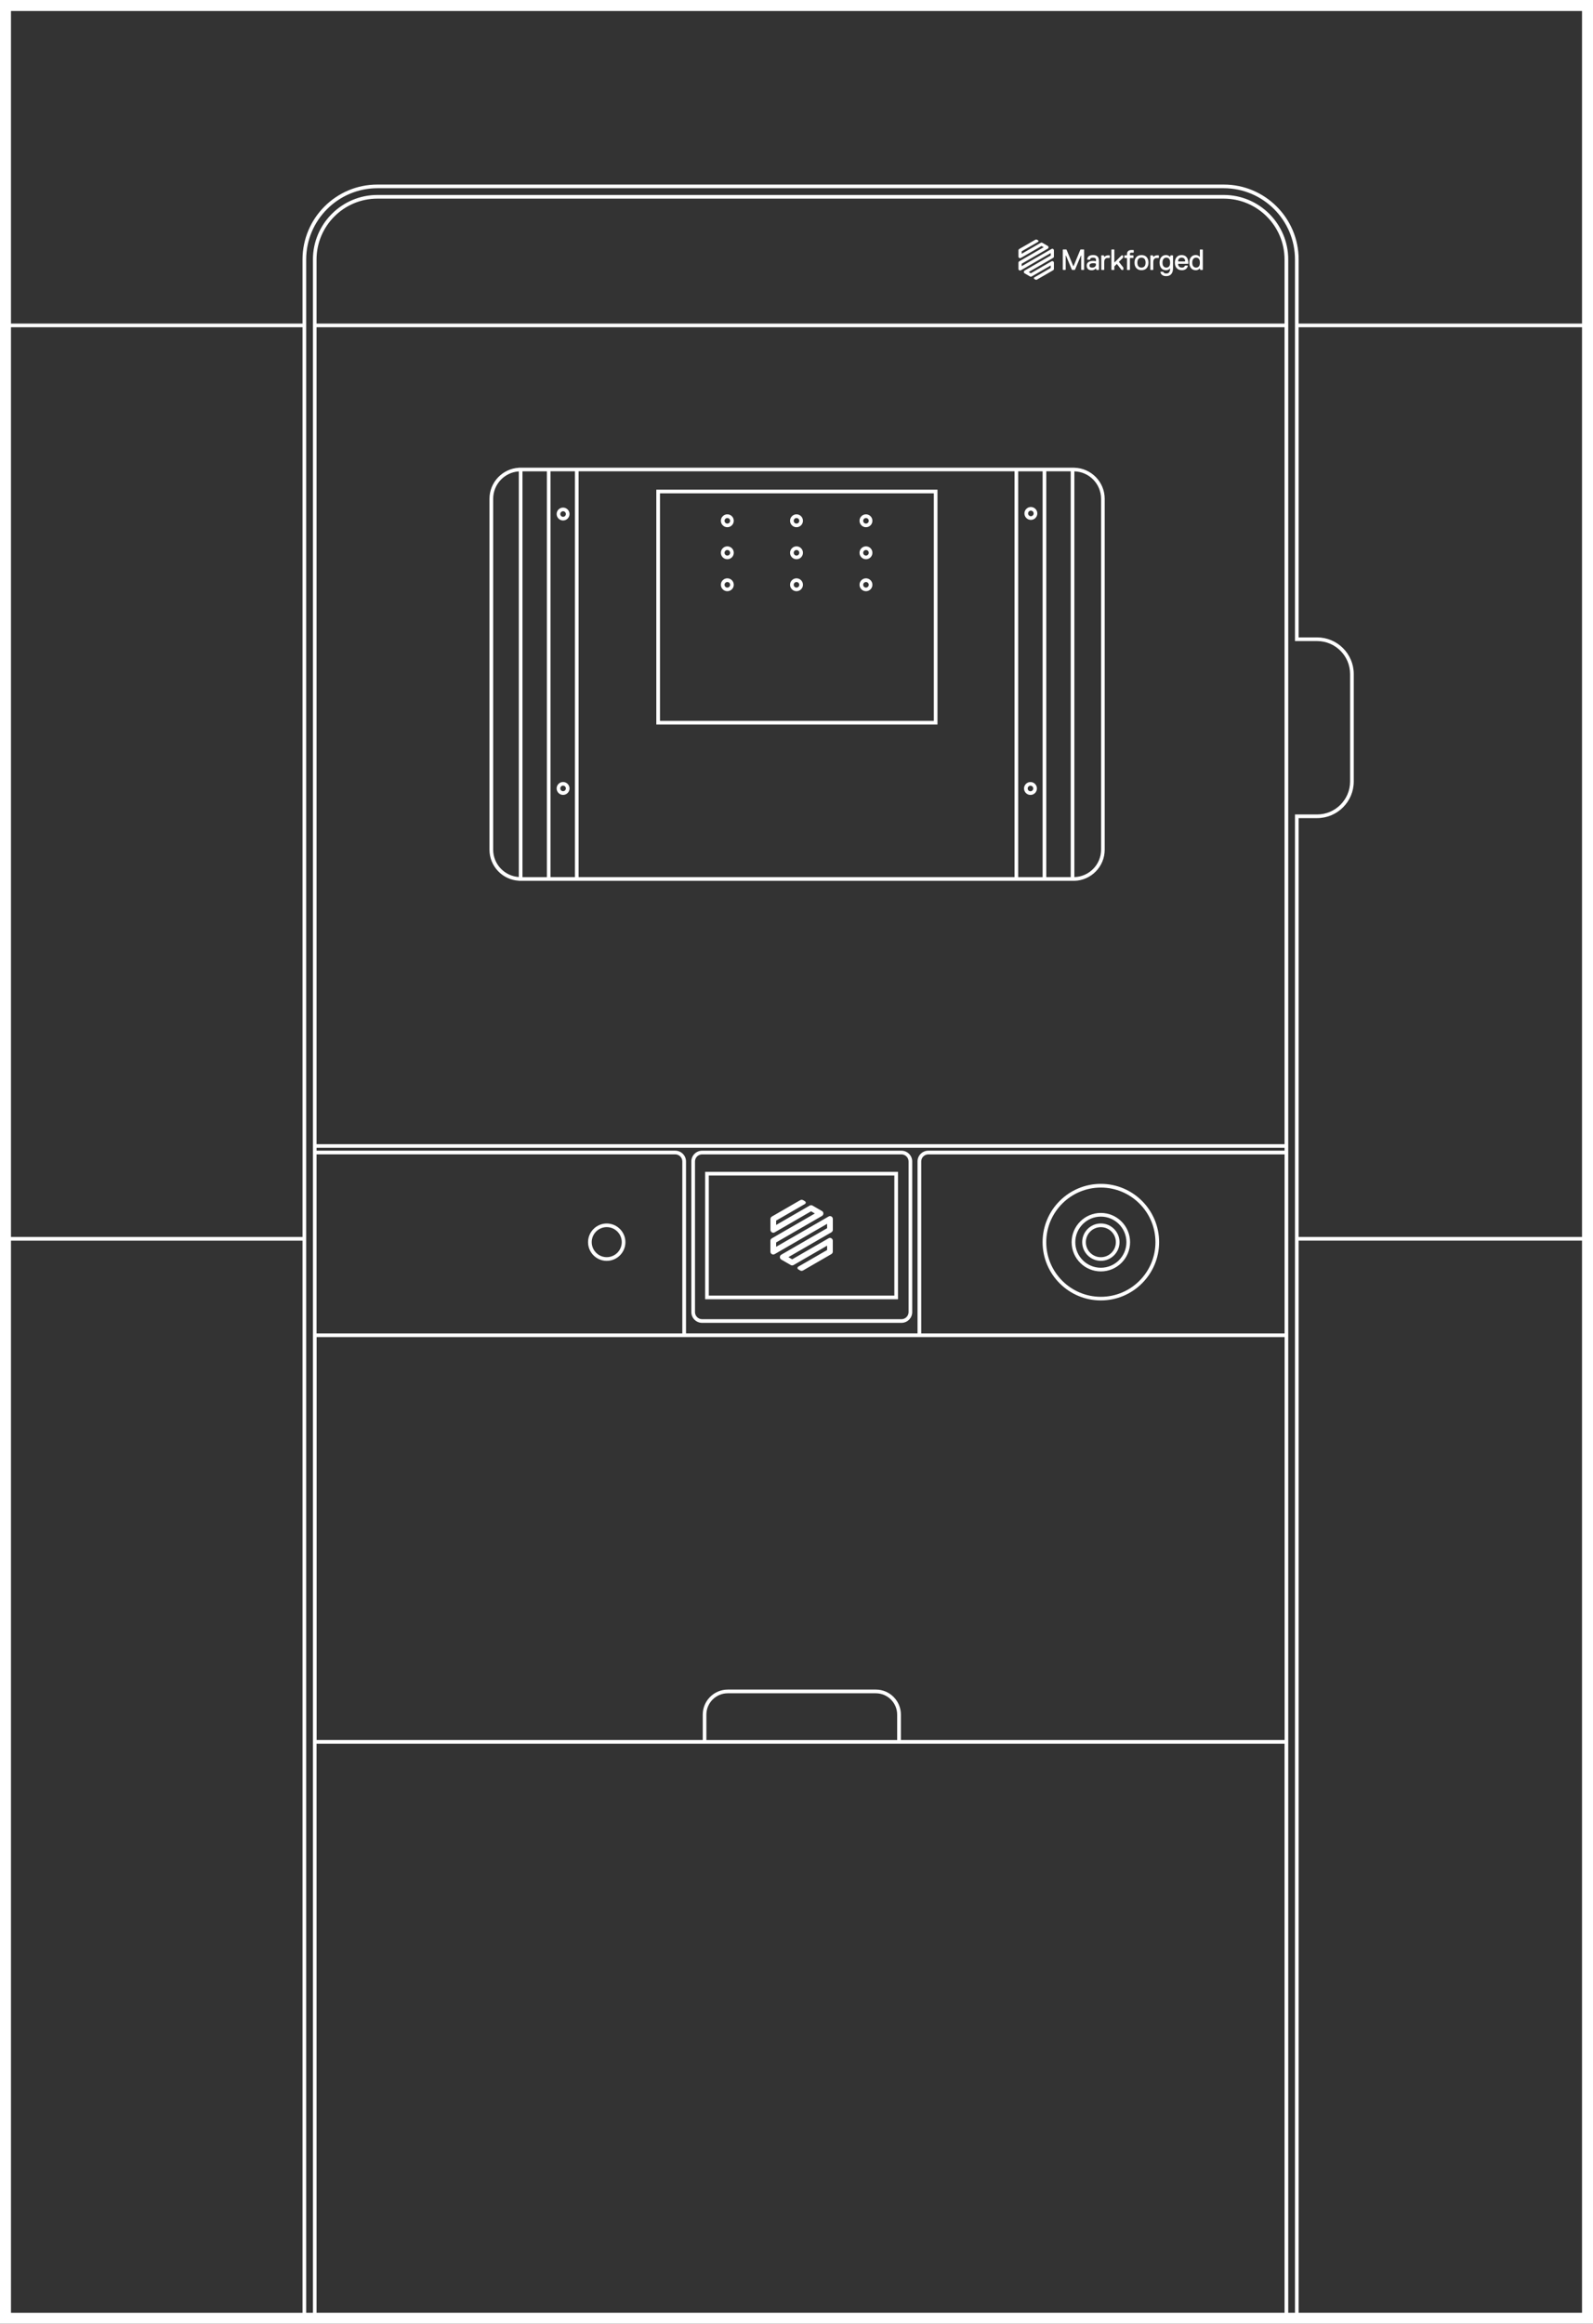 <?xml version="1.0" encoding="UTF-8"?>
<svg id="Warstwa_1" data-name="Warstwa 1" xmlns="http://www.w3.org/2000/svg" viewBox="0 0 435 634.33">
  <rect x="0" y="0" width="435" height="634.33" fill="#333333" stroke="none"/>
  <defs>
    <style>
      .cls-1 {
        fill: #fff;
        stroke-width: 0px;
      }
    </style>
  </defs>
  <path class="cls-1" d="M0,0v634.33h435V0H0ZM432,3v85.33h-77.38v-17.5c0-11.28-9.17-20.45-20.45-20.45H103.06c-11.28,0-20.45,9.17-20.45,20.45v17.5H3V3h429ZM82.61,337.67H3V89.33h79.61v248.33ZM245,475h-52.11v-6.94c0-3.22,2.62-5.83,5.83-5.83h40.44c3.22,0,5.83,2.62,5.83,5.83v6.94ZM239.17,461.22h-40.44c-3.77,0-6.83,3.07-6.83,6.83v6.94h-105.44v-110h264.33v110h-104.78v-6.94c0-3.77-3.07-6.83-6.83-6.83ZM186.33,364h-99.89v-48.89h97.94c1.07,0,1.94.87,1.94,1.94v46.94ZM350.78,364h-99.22v-46.94c0-1.07.87-1.94,1.94-1.94h97.28v48.89ZM350.78,88.33H86.44v-17.5c0-9.16,7.45-16.61,16.61-16.61h231.11c9.16,0,16.61,7.45,16.61,16.61v17.5ZM86.44,89.33h264.33v223H86.44V89.33ZM86.44,313.33h264.33v.78h-97.28c-1.62,0-2.94,1.32-2.94,2.94v46.94h-63.22v-46.94c0-1.62-1.32-2.94-2.94-2.94h-97.94v-.78ZM86.44,476h264.33v155.33H86.44v-155.33ZM351.78,631.33V70.83c0-9.71-7.9-17.61-17.61-17.61H103.06c-9.71,0-17.61,7.9-17.61,17.61v560.5h-1.84V70.83c0-10.72,8.73-19.45,19.45-19.45h231.11c10.72,0,19.45,8.73,19.45,19.45v104.17h6.05c4.96,0,9,4.04,9,9v29.33c0,4.96-4.04,9-9,9h-6.05v409h-1.84ZM354.62,223.33h5.05c5.51,0,10-4.49,10-10v-29.33c0-5.51-4.49-10-10-10h-5.05v-84.67h77.38v248.33h-77.38v-114.33ZM3,338.67h79.61v292.67H3v-292.67ZM354.62,631.33v-292.67h77.38v292.67h-77.38Z"/>
  <path class="cls-1" d="M191.72,361.11h54.44c1.62,0,2.94-1.32,2.94-2.94v-41.11c0-1.62-1.32-2.94-2.94-2.94h-54.44c-1.62,0-2.94,1.32-2.94,2.94v41.11c0,1.62,1.32,2.94,2.94,2.94ZM189.78,317.06c0-1.07.87-1.94,1.94-1.94h54.44c1.07,0,1.94.87,1.94,1.94v41.11c0,1.07-.87,1.94-1.94,1.94h-54.44c-1.07,0-1.94-.87-1.94-1.94v-41.11Z"/>
  <path class="cls-1" d="M245.22,319.89h-52.67v34.78h52.67v-34.78ZM244.22,353.67h-50.67v-32.78h50.67v32.78Z"/>
  <path class="cls-1" d="M300.61,344.18c2.81,0,5.1-2.29,5.1-5.1s-2.29-5.1-5.1-5.1-5.1,2.29-5.1,5.1,2.29,5.1,5.1,5.1ZM300.61,334.99c2.26,0,4.1,1.84,4.1,4.1s-1.84,4.1-4.1,4.1-4.1-1.84-4.1-4.1,1.84-4.1,4.1-4.1Z"/>
  <path class="cls-1" d="M300.61,347.07c4.4,0,7.98-3.58,7.98-7.98s-3.58-7.98-7.98-7.98-7.98,3.58-7.98,7.98,3.58,7.98,7.98,7.98ZM300.61,332.11c3.85,0,6.98,3.13,6.98,6.98s-3.13,6.98-6.98,6.98-6.98-3.13-6.98-6.98,3.13-6.98,6.98-6.98Z"/>
  <path class="cls-1" d="M300.61,354.99c8.77,0,15.91-7.14,15.91-15.91s-7.13-15.91-15.91-15.91-15.91,7.14-15.91,15.91,7.13,15.91,15.91,15.91ZM300.61,324.18c8.22,0,14.91,6.69,14.91,14.91s-6.69,14.91-14.91,14.91-14.91-6.69-14.91-14.91,6.69-14.91,14.91-14.91Z"/>
  <path class="cls-1" d="M165.68,333.99c-2.81,0-5.1,2.29-5.1,5.1s2.29,5.1,5.1,5.1,5.1-2.29,5.1-5.1-2.29-5.1-5.1-5.1ZM165.68,343.18c-2.26,0-4.1-1.84-4.1-4.1s1.84-4.1,4.1-4.1,4.1,1.84,4.1,4.1-1.84,4.1-4.1,4.1Z"/>
  <path class="cls-1" d="M293.37,127.68h0s-.21-.01-.21-.01h-151.5v.02c-4.45.26-8,3.96-8,8.48v95.78c0,4.52,3.55,8.21,8,8.47v.03h151.71c4.59-.12,8.29-3.88,8.29-8.5v-95.78c0-4.62-3.7-8.38-8.29-8.49ZM134.67,231.94v-95.78c0-3.97,3.1-7.22,7-7.48v110.73c-3.9-.26-7-3.51-7-7.47ZM142.67,128.67h6.67v110.78h-6.67v-110.78ZM150.33,239.44v-110.78h6.67v110.78h-6.67ZM158,239.44v-110.78h119.04v110.78h-119.04ZM278.04,128.67h6.67v110.78h-6.67v-110.78ZM285.71,239.44v-110.78h6.67v110.78h-6.67ZM300.67,231.94c0,4.07-3.25,7.38-7.29,7.49v-110.76c4.04.11,7.29,3.42,7.29,7.49v95.78Z"/>
  <path class="cls-1" d="M179.22,133.67v64.11h76.78v-64.11h-76.78ZM255,196.78h-74.78v-62.11h74.78v62.11Z"/>
  <path class="cls-1" d="M198.61,143.92c.97,0,1.76-.79,1.76-1.76s-.79-1.76-1.76-1.76-1.76.79-1.76,1.76.79,1.76,1.76,1.76ZM198.61,141.41c.42,0,.76.34.76.76s-.34.76-.76.76-.76-.34-.76-.76.34-.76.76-.76Z"/>
  <path class="cls-1" d="M198.61,152.66c.97,0,1.76-.79,1.76-1.76s-.79-1.76-1.76-1.76-1.76.79-1.76,1.76.79,1.76,1.76,1.76ZM198.61,150.14c.42,0,.76.34.76.76s-.34.76-.76.76-.76-.34-.76-.76.34-.76.76-.76Z"/>
  <path class="cls-1" d="M198.61,161.39c.97,0,1.76-.79,1.76-1.76s-.79-1.76-1.76-1.76-1.76.79-1.76,1.76.79,1.76,1.76,1.76ZM198.61,158.88c.42,0,.76.34.76.76s-.34.76-.76.76-.76-.34-.76-.76.34-.76.76-.76Z"/>
  <path class="cls-1" d="M217.5,143.92c.97,0,1.76-.79,1.76-1.76s-.79-1.76-1.76-1.76-1.76.79-1.76,1.76.79,1.76,1.76,1.76ZM217.5,141.41c.42,0,.76.34.76.76s-.34.76-.76.76-.76-.34-.76-.76.34-.76.76-.76Z"/>
  <path class="cls-1" d="M217.5,152.66c.97,0,1.76-.79,1.76-1.76s-.79-1.76-1.76-1.76-1.76.79-1.76,1.76.79,1.76,1.76,1.76ZM217.5,150.14c.42,0,.76.34.76.76s-.34.76-.76.76-.76-.34-.76-.76.34-.76.76-.76Z"/>
  <path class="cls-1" d="M217.5,161.39c.97,0,1.76-.79,1.76-1.76s-.79-1.76-1.76-1.76-1.76.79-1.76,1.76.79,1.76,1.76,1.76ZM217.5,158.88c.42,0,.76.34.76.76s-.34.76-.76.76-.76-.34-.76-.76.34-.76.76-.76Z"/>
  <path class="cls-1" d="M236.47,143.92c.97,0,1.76-.79,1.76-1.76s-.79-1.76-1.76-1.76-1.76.79-1.76,1.76.79,1.76,1.76,1.76ZM236.47,141.41c.42,0,.76.34.76.76s-.34.76-.76.76-.76-.34-.76-.76.34-.76.76-.76Z"/>
  <path class="cls-1" d="M236.47,152.66c.97,0,1.76-.79,1.76-1.76s-.79-1.76-1.76-1.76-1.76.79-1.76,1.76.79,1.76,1.76,1.76ZM236.47,150.14c.42,0,.76.34.76.76s-.34.76-.76.76-.76-.34-.76-.76.34-.76.76-.76Z"/>
  <path class="cls-1" d="M236.47,161.39c.97,0,1.76-.79,1.76-1.76s-.79-1.76-1.76-1.76-1.76.79-1.76,1.76.79,1.76,1.76,1.76ZM236.47,158.88c.42,0,.76.34.76.76s-.34.76-.76.76-.76-.34-.76-.76.34-.76.76-.76Z"/>
  <path class="cls-1" d="M153.76,138.56c-.97,0-1.76.79-1.76,1.76s.79,1.76,1.76,1.76,1.76-.79,1.76-1.76-.79-1.76-1.76-1.76ZM153.76,141.08c-.42,0-.76-.34-.76-.76s.34-.76.76-.76.76.34.76.76-.34.76-.76.76Z"/>
  <path class="cls-1" d="M153.76,213.47c-.97,0-1.76.79-1.76,1.76s.79,1.76,1.76,1.76,1.76-.79,1.76-1.76-.79-1.76-1.76-1.76ZM153.76,215.98c-.42,0-.76-.34-.76-.76s.34-.76.76-.76.76.34.76.76-.34.76-.76.76Z"/>
  <path class="cls-1" d="M281.39,213.48c-.97,0-1.76.79-1.76,1.76s.79,1.76,1.76,1.76,1.76-.79,1.76-1.76-.79-1.76-1.76-1.76ZM281.39,216c-.42,0-.76-.34-.76-.76s.34-.76.76-.76.76.34.76.76-.34.76-.76.76Z"/>
  <path class="cls-1" d="M281.5,141.92c.97,0,1.76-.79,1.76-1.76s-.79-1.76-1.76-1.76-1.76.79-1.76,1.76.79,1.76,1.76,1.76ZM281.5,139.4c.42,0,.76.34.76.76s-.34.76-.76.76-.76-.34-.76-.76.34-.76.76-.76Z"/>
  <path class="cls-1" d="M327.73,68.1l-.08.08v1.91h-.08c-.07-.09-.15-.17-.25-.24-.08-.06-.19-.11-.32-.16-.13-.05-.29-.08-.47-.08-.28,0-.53.05-.75.16s-.4.25-.55.43c-.15.18-.27.4-.34.66-.08.26-.12.53-.12.83s.04.57.12.83.19.47.34.66c.15.18.33.33.55.43s.46.16.75.16c.18,0,.34-.02.47-.08.13-.05.24-.1.32-.16.1-.07.18-.15.25-.24h.08l.08.32.08.08h.56l.08-.08v-5.42l-.08-.08h-.64ZM327.37,72.73c-.19.21-.44.32-.76.32s-.57-.12-.76-.35c-.19-.23-.28-.57-.28-1.01s.09-.78.28-1.01c.19-.23.44-.35.76-.35s.57.11.76.32c.19.21.28.56.28,1.04s-.09.82-.28,1.04Z"/>
  <path class="cls-1" d="M324.06,70.24c-.15-.19-.34-.34-.57-.45-.23-.11-.51-.17-.83-.17s-.59.06-.83.17c-.23.11-.42.26-.57.45-.15.19-.26.41-.33.66-.07.25-.11.52-.11.79,0,.3.04.57.12.83.08.26.2.47.36.66.16.18.36.33.6.43s.52.16.84.16c.24,0,.45-.03.64-.1.19-.06.35-.15.49-.26.14-.11.24-.24.32-.38s.13-.29.15-.45l-.08-.08h-.64l-.08.08c-.04.1-.09.18-.15.24-.06.06-.12.11-.19.14s-.15.06-.22.07c-.08.01-.16.02-.24.02-.24,0-.43-.04-.57-.13-.14-.08-.24-.18-.31-.29-.07-.11-.11-.22-.13-.32-.02-.1-.03-.18-.03-.22l.08-.08h2.63l.08-.08v-.24c0-.28-.04-.54-.11-.79s-.18-.47-.33-.66ZM323.54,71.37h-1.75l-.08-.08c0-.06,0-.14.03-.25.02-.11.06-.22.12-.32.06-.1.16-.19.29-.27.13-.08.3-.12.52-.12s.39.04.52.12c.13.08.22.17.29.27.06.1.1.21.12.32.02.11.03.19.03.25l-.08.08Z"/>
  <path class="cls-1" d="M316.05,69.7c-.14,0-.26,0-.36.03-.1.02-.2.05-.28.08-.08.03-.15.08-.22.13-.06.05-.12.1-.18.16h-.08l-.08-.32-.08-.08h-.56l-.08.08v3.83l.08.08h.64l.08-.08v-1.99c0-.24.02-.44.07-.59s.12-.28.21-.37.2-.15.33-.19c.13-.03.27-.05.43-.05h.4l.08-.08v-.56l-.08-.08h-.32Z"/>
  <path class="cls-1" d="M299.72,70.05c-.12-.14-.29-.25-.49-.32-.2-.07-.46-.11-.75-.11s-.55.04-.75.11-.37.17-.49.28c-.12.11-.21.24-.27.39-.05.14-.08.28-.08.42l.08.08h.64l.08-.08c0-.16.06-.28.19-.36.12-.08.33-.12.61-.12s.49.05.61.15c.12.1.19.29.19.57v.16l-.08.08c-.06-.01-.13-.02-.21-.04-.06-.01-.14-.02-.23-.03-.09,0-.18-.01-.28-.01-.26,0-.5.02-.71.08s-.4.13-.55.23c-.15.1-.27.24-.36.4s-.13.35-.13.57c0,.4.12.71.35.94.23.23.57.34,1.01.34.2,0,.37-.02.51-.08.14-.05.25-.1.34-.16.1-.07.19-.15.26-.24h.08l.08.32.08.08h.56l.08-.08v-2.23c0-.3-.03-.56-.08-.78-.05-.22-.14-.4-.27-.55ZM299.26,72.25c0,.24-.09.43-.28.58-.19.15-.44.22-.76.22-.24,0-.42-.04-.54-.13-.12-.08-.18-.23-.18-.43s.08-.36.25-.47c.16-.11.43-.17.79-.17.1,0,.19,0,.27.01.08,0,.14.02.2.03.06.02.12.03.17.04l.08.08v.24Z"/>
  <path class="cls-1" d="M308.87,68.26c-.14,0-.28.02-.41.06s-.26.1-.36.19c-.1.08-.19.19-.25.32s-.1.29-.1.47v.32l-.08.08h-.56l-.08.08v.56l.08.08h.56l.08.08v3.11l.08.08h.64l.08-.08v-3.11l.08-.08h.8l.08-.08v-.56l-.08-.08h-.8l-.08-.08v-.32c0-.12.03-.21.1-.25.07-.04.14-.07.22-.07h.64l.08-.08v-.56l-.08-.08h-.64Z"/>
  <path class="cls-1" d="M302.65,69.7c-.14,0-.26,0-.36.03-.1.02-.2.05-.28.08-.08.03-.15.08-.22.13-.06.05-.12.1-.18.16h-.08l-.08-.32-.08-.08h-.56l-.08.08v3.83l.08.08h.64l.08-.08v-1.99c0-.24.02-.44.07-.59s.12-.28.21-.37c.09-.09.2-.15.33-.19.13-.03.27-.05.43-.05h.4l.08-.08v-.56l-.08-.08h-.32Z"/>
  <polygon class="cls-1" points="295.08 68.1 295 68.18 293.16 72.65 293.08 72.65 291.25 68.18 291.17 68.1 290.29 68.1 290.21 68.18 290.21 73.6 290.29 73.68 290.93 73.68 291.01 73.6 291.01 69.77 291.09 69.77 292.68 73.6 292.76 73.68 293.48 73.68 293.56 73.6 295.16 69.77 295.24 69.77 295.24 73.6 295.32 73.68 295.96 73.68 296.04 73.6 296.04 68.18 295.96 68.1 295.08 68.1"/>
  <path class="cls-1" d="M319.68,69.7l-.08.08-.08.32h-.08c-.07-.09-.15-.17-.25-.24-.08-.06-.19-.11-.32-.16-.13-.05-.29-.08-.47-.08-.28,0-.53.05-.75.16-.22.1-.4.25-.55.43-.15.18-.27.4-.34.66-.08.26-.12.53-.12.83s.04.57.12.83c.08.26.19.47.34.66.15.18.33.33.55.43.22.1.46.16.75.16.18,0,.34-.02.47-.08.13-.05.24-.1.32-.16.1-.07.18-.15.25-.24h.08c0,.44-.08.78-.25,1.01-.16.23-.43.35-.79.35-.2,0-.37-.03-.49-.08-.12-.05-.23-.16-.31-.32l-.08-.08h-.64l-.08.08c.04.32.2.58.47.8.27.21.64.32,1.13.32.24,0,.47-.04.69-.11.22-.07.42-.2.59-.37.17-.17.31-.39.41-.67.1-.27.15-.61.15-1.01v-3.43l-.08-.08h-.56ZM319.24,72.73c-.19.21-.44.32-.76.32s-.57-.12-.76-.35c-.19-.23-.28-.57-.28-1.01s.09-.78.28-1.01c.19-.23.44-.35.76-.35s.57.11.76.32c.19.21.28.56.28,1.04s-.09.82-.28,1.04Z"/>
  <polygon class="cls-1" points="305.56 71.45 306.68 70.34 306.68 69.78 306.6 69.7 306.36 69.7 306.2 69.78 304.37 71.61 304.29 71.61 304.29 68.18 304.21 68.1 303.57 68.1 303.49 68.18 303.49 73.61 303.57 73.69 304.21 73.69 304.29 73.61 304.29 72.81 304.37 72.65 304.93 72.09 305.01 72.09 306.2 73.61 306.36 73.69 306.68 73.69 306.76 73.61 306.76 73.05 305.56 71.53 305.56 71.45"/>
  <path class="cls-1" d="M313.11,70.18c-.16-.18-.37-.32-.6-.41-.24-.1-.5-.14-.8-.14s-.56.05-.8.14c-.24.1-.44.23-.6.41-.17.18-.29.4-.38.65-.09.26-.13.54-.13.86s.04.61.13.86c.09.26.21.47.38.65.16.18.37.32.6.42.24.1.5.14.8.14s.56-.05.8-.14c.24-.1.44-.23.6-.42.16-.18.29-.4.38-.65.09-.25.13-.54.13-.86s-.04-.61-.13-.86c-.09-.26-.21-.47-.38-.65ZM312.53,72.7c-.19.23-.47.35-.83.35s-.64-.12-.83-.35c-.19-.23-.29-.57-.29-1.01s.1-.78.29-1.01c.19-.23.47-.35.83-.35s.64.12.83.35c.19.23.29.57.29,1.01s-.1.78-.29,1.01Z"/>
  <path class="cls-1" d="M287.13,67.97l-8.14,4.7v-.68l7.11-4.1c.14-.08.23-.23.22-.4,0-.15-.09-.29-.23-.37l-1.46-.84c-.14-.08-.3-.08-.44,0l-5.2,3v-.68l4.47-2.58c.16-.09.16-.33,0-.42l-.28-.16c-.14-.08-.32-.08-.46,0l-4.39,2.53c-.14.08-.22.22-.22.38v1.68c0,.15.08.3.21.38.14.09.31.09.45,0l5.64-3.26.59.34-6.67,3.85c-.14.08-.22.22-.22.38v1.68c0,.15.08.3.21.38.14.09.31.09.45,0l8.14-4.7v.68l-7.11,4.1c-.14.08-.22.22-.22.38s.08.3.22.38l1.47.85c.14.08.3.08.44,0l5.2-3v.68l-4.47,2.58c-.16.09-.16.33,0,.42l.28.16c.14.08.32.08.46,0l4.39-2.53c.14-.08.22-.22.22-.38v-1.68c0-.15-.08-.3-.21-.38-.14-.09-.31-.09-.45,0l-5.64,3.26-.59-.34,6.67-3.85c.14-.08.22-.22.22-.38v-1.68c0-.15-.08-.3-.21-.38-.14-.09-.31-.09-.45,0Z"/>
  <path class="cls-1" d="M211.54,342.35l14.32-8.27v1.19l-12.51,7.23c-.24.14-.39.39-.39.67s.15.53.39.67l2.58,1.49c.24.14.53.14.77,0l9.16-5.29v1.19l-7.87,4.54c-.29.17-.29.58,0,.74l.49.29c.25.15.56.15.82,0l7.72-4.46c.24-.14.39-.39.39-.67v-2.96c0-.27-.13-.53-.36-.67-.24-.15-.55-.16-.8-.01l-9.93,5.74-1.03-.6,11.74-6.78c.24-.14.39-.39.39-.67v-2.96c0-.27-.13-.53-.36-.67-.24-.15-.55-.16-.8-.01l-14.32,8.27v-1.19l12.51-7.23c.25-.14.4-.41.39-.7,0-.27-.16-.52-.4-.65l-2.57-1.48c-.24-.14-.53-.14-.77,0l-9.16,5.29v-1.19l7.87-4.54c.29-.17.29-.58,0-.74l-.49-.29c-.25-.15-.56-.15-.82,0l-7.72,4.46c-.24.14-.39.39-.39.67v2.96c0,.27.13.53.36.67.24.15.55.16.8.01l9.93-5.74,1.03.6-11.74,6.78c-.24.14-.39.39-.39.67v2.96c0,.27.13.53.36.67.24.15.55.16.8.01Z"/>
</svg>